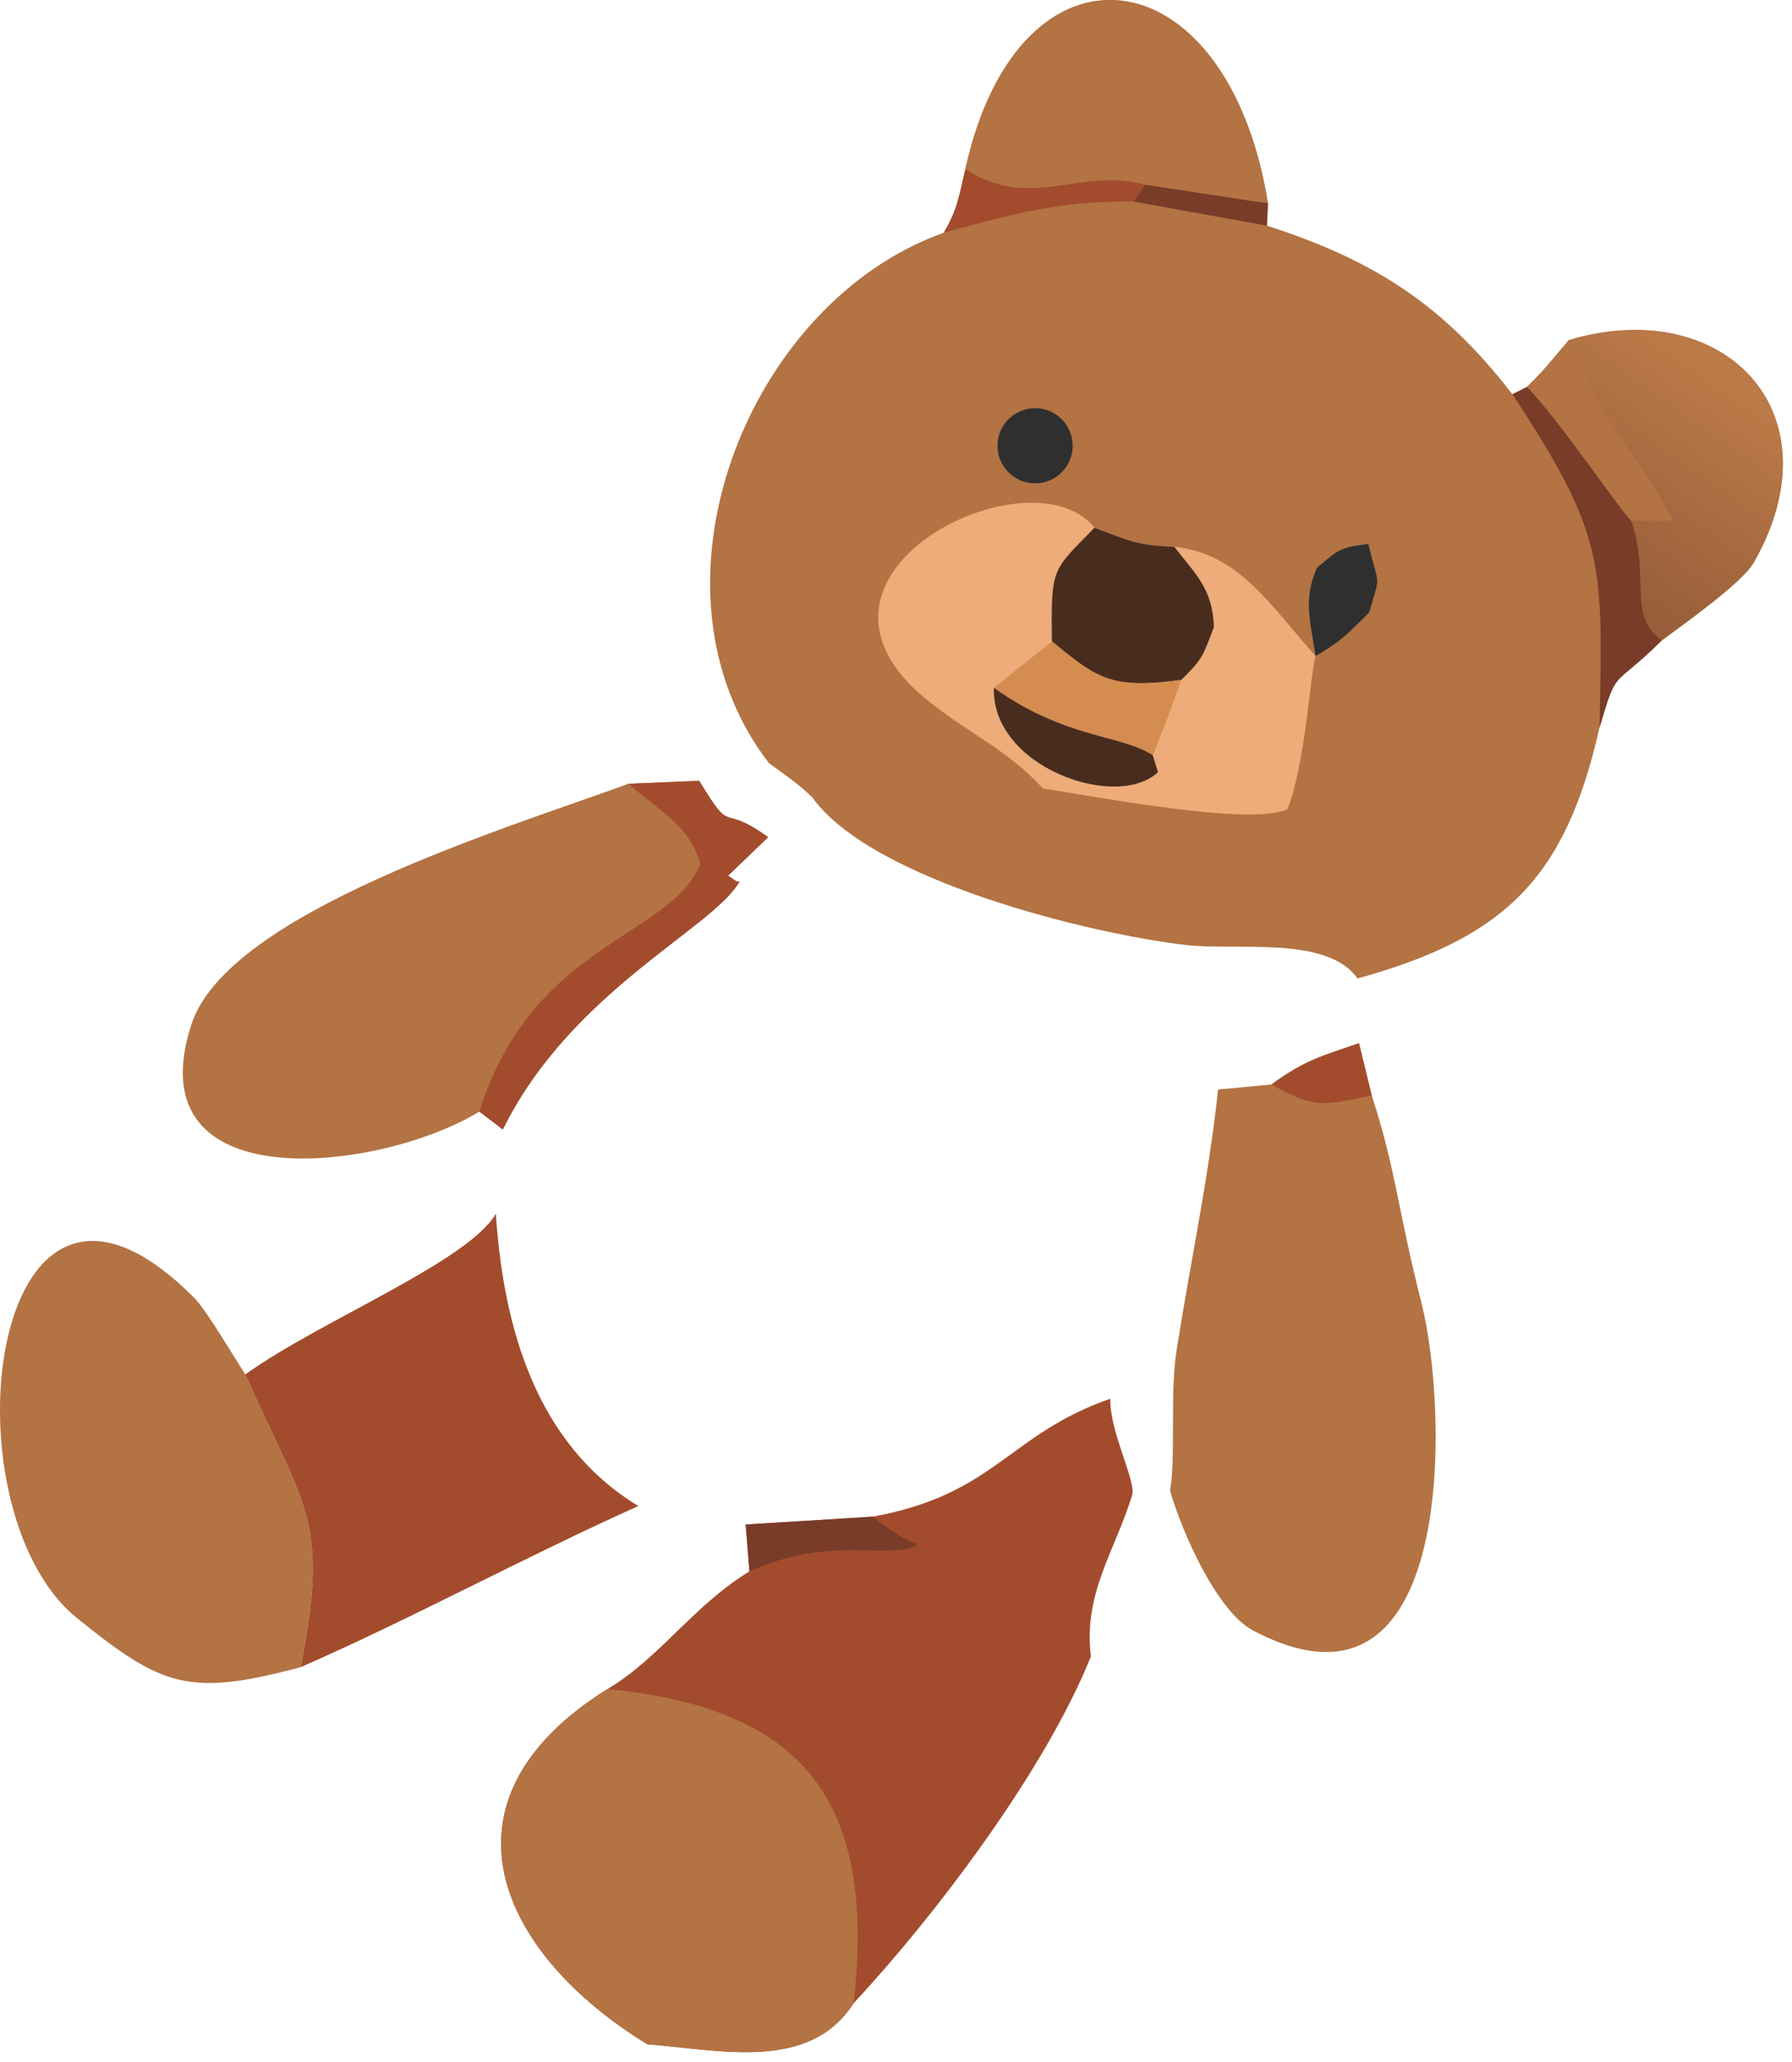 <svg width="133" height="153" viewBox="0 0 133 153" fill="none" xmlns="http://www.w3.org/2000/svg">
<path d="M82.413 103.786C82.314 106.147 84.34 109.914 84.025 110.943C82.748 115.119 80.389 118.212 80.965 122.915C77.588 131.318 69.532 142.005 63.361 148.635C60.061 153.763 53.461 152.098 48.055 151.694C37.053 144.966 31.759 133.648 45.083 125.331C48.949 123.039 51.45 119.146 55.623 116.596L55.343 113.121L64.756 112.54C73.904 110.883 74.839 106.406 82.413 103.786Z" fill="#A34C2D"/>
<path d="M45.083 125.331C59.922 126.768 64.998 133.89 63.361 148.636C60.061 153.764 53.461 152.099 48.055 151.695C37.053 144.967 31.759 133.648 45.083 125.331Z" fill="#B37343"/>
<path d="M55.343 113.122L64.755 112.541C65.832 113.311 66.892 114.215 68.133 114.593C66.091 115.856 61.788 113.82 55.623 116.597L55.343 113.122Z" fill="#793C28"/>
<path d="M94.367 80.471C96.83 78.668 98.052 78.374 100.862 77.407L101.807 81.279C103.613 86.817 103.701 89.606 105.502 96.689C107.48 104.475 108.231 129.061 92.975 120.971C90.375 119.593 87.784 113.877 86.837 110.597C87.278 108.253 86.825 103.385 87.314 100.266C88.371 93.522 89.662 87.677 90.407 80.844L94.367 80.471Z" fill="#B37343"/>
<path d="M94.367 80.471C96.83 78.668 98.052 78.374 100.862 77.407L101.807 81.279C98.156 82.049 97.595 82.27 94.367 80.471Z" fill="#A34C2D"/>
<path d="M46.642 58.158L51.895 57.935C54.488 62.203 53.29 59.445 57.011 62.119L54.04 64.975C54.792 65.46 54.557 65.397 54.877 65.425C52.908 68.9 42.374 73.543 37.319 83.811L35.578 82.481C28.201 86.98 9.926 89.156 14.209 76.008C16.917 67.691 37.609 61.462 46.642 58.158Z" fill="#B37343"/>
<path d="M46.642 58.158L51.895 57.935C54.488 62.203 53.29 59.445 57.011 62.119L54.04 64.975C54.792 65.46 54.557 65.397 54.877 65.425C52.908 68.9 42.374 73.543 37.319 83.811L35.578 82.481C39.52 69.931 49.711 69.6 51.978 64.126C51.216 61.309 49.227 60.413 46.642 58.158Z" fill="#A34C2D"/>
<path d="M22.314 123.707C14.041 125.911 12.057 125.191 5.714 120.063C-4.408 111.878 -0.837 80.841 14.473 96.364C15.305 97.206 17.61 101.07 18.203 101.987C22.712 112.121 24.428 112.794 22.314 123.707Z" fill="#B37343"/>
<path d="M18.202 101.987C23.775 97.984 34.702 93.65 36.802 90.064C37.358 98.481 39.78 107.139 47.377 111.75C39 115.507 30.442 120.155 22.313 123.706C24.428 112.793 22.712 112.121 18.202 101.987Z" fill="#A34C2D"/>
<path d="M71.647 12.553C75.618 -5.47 91.078 -3.61 94.105 15.075L94.031 16.744C101.942 19.299 107.098 22.576 112.246 29.256L113.333 28.709C114.453 27.665 115.448 26.409 116.442 25.235C127.93 21.802 136.525 30.589 130.155 41.751C129.299 43.251 124.877 46.37 123.338 47.516C119.587 51.234 120.072 49.408 118.711 53.999C116.184 65.172 111.718 69.564 100.755 72.606C98.48 69.391 91.841 70.57 87.983 70.118C80.727 69.267 64.737 65.305 60.316 59.203C59.334 58.208 58.208 57.459 57.077 56.632C47.068 43.672 55.438 22.457 70.04 17.27C71.069 15.561 71.178 14.52 71.647 12.553Z" fill="#B37343"/>
<path d="M116.443 25.235C127.931 21.802 136.525 30.59 130.155 41.751C129.299 43.251 124.878 46.37 123.339 47.517C120.73 45.599 122.536 42.864 121.062 38.635C120.451 38.16 115.782 31.25 113.333 28.709C114.453 27.666 115.449 26.409 116.443 25.235Z" fill="url(#paint0_linear_7_752)"/>
<path d="M116.443 25.235C119.134 32.005 121.284 33.185 124.181 38.636L121.062 38.635C120.451 38.16 115.782 31.25 113.333 28.709C114.453 27.666 115.449 26.409 116.443 25.235Z" fill="#B37343"/>
<path d="M71.647 12.553C75.618 -5.47 91.078 -3.61 94.105 15.075C93.769 15.075 86.096 13.854 84.972 13.711C80.242 12.353 76.489 15.714 71.647 12.553Z" fill="#B37343"/>
<path d="M112.247 29.256L113.334 28.709C115.783 31.25 120.452 38.16 121.063 38.635C122.536 42.864 120.73 45.599 123.339 47.517C119.588 51.234 120.073 49.408 118.712 53.999C118.956 41.843 119.223 39.837 112.247 29.256Z" fill="#793C28"/>
<path d="M70.04 17.27C71.069 15.561 71.179 14.52 71.648 12.553C76.489 15.714 80.242 12.354 84.972 13.711L84.12 14.954C78.499 14.919 75.459 15.82 70.04 17.27Z" fill="#A34C2D"/>
<path d="M84.971 13.711C86.095 13.854 93.768 15.075 94.104 15.075L94.03 16.744L84.119 14.954L84.971 13.711Z" fill="#793C28"/>
<path d="M77.416 58.513C74.715 55.577 71.864 54.419 68.793 51.928C57.283 42.589 76.527 33.237 81.232 39.157C83.771 40.12 84.463 40.48 87.15 40.572C91.924 41.044 94.245 44.873 97.644 48.684C97.314 49.408 96.884 56.773 95.552 60.044C92.903 61.34 81.04 59.051 77.416 58.513Z" fill="#EDAC79"/>
<path d="M81.231 39.157C83.77 40.12 84.463 40.479 87.15 40.571C88.843 42.718 89.995 43.752 90.094 46.524C89.273 48.686 89.281 48.877 87.668 50.45C87.15 50.522 86.629 50.581 86.108 50.63C82.13 50.972 81.007 49.977 78.076 47.598L78.064 46.953C78.005 41.965 78.249 42.255 81.231 39.157Z" fill="#482D1F"/>
<path d="M73.763 51.038L78.076 47.599C81.006 49.977 82.13 50.972 86.108 50.63C86.629 50.581 87.149 50.522 87.667 50.45C86.984 52.416 86.348 54.12 85.556 56.044C83.194 54.483 79.179 54.873 73.763 51.038Z" fill="#D48C50"/>
<path d="M73.763 51.038C79.179 54.873 83.194 54.483 85.556 56.044L85.947 57.291C82.901 60.18 73.587 56.938 73.763 51.038Z" fill="#482D1F"/>
<path d="M97.645 48.684C97.249 46.083 96.71 44.513 97.737 42.139C99.401 40.725 99.452 40.639 101.551 40.358C102.361 43.711 102.467 42.467 101.624 45.434C99.951 47.103 99.642 47.49 97.645 48.684Z" fill="#2F2F2F"/>
<path d="M76.588 30.297C78.123 30.166 79.472 31.305 79.603 32.839C79.734 34.373 78.597 35.724 77.062 35.855C75.526 35.987 74.174 34.849 74.043 33.313C73.912 31.779 75.052 30.427 76.588 30.297Z" fill="#2F2F2F"/>
<defs>
<linearGradient id="paint0_linear_7_752" x1="116.856" y1="42.74" x2="127.466" y2="27.791" gradientUnits="userSpaceOnUse">
<stop stop-color="#965D3A"/>
<stop offset="1" stop-color="#BB7A47"/>
</linearGradient>
</defs>
</svg>
